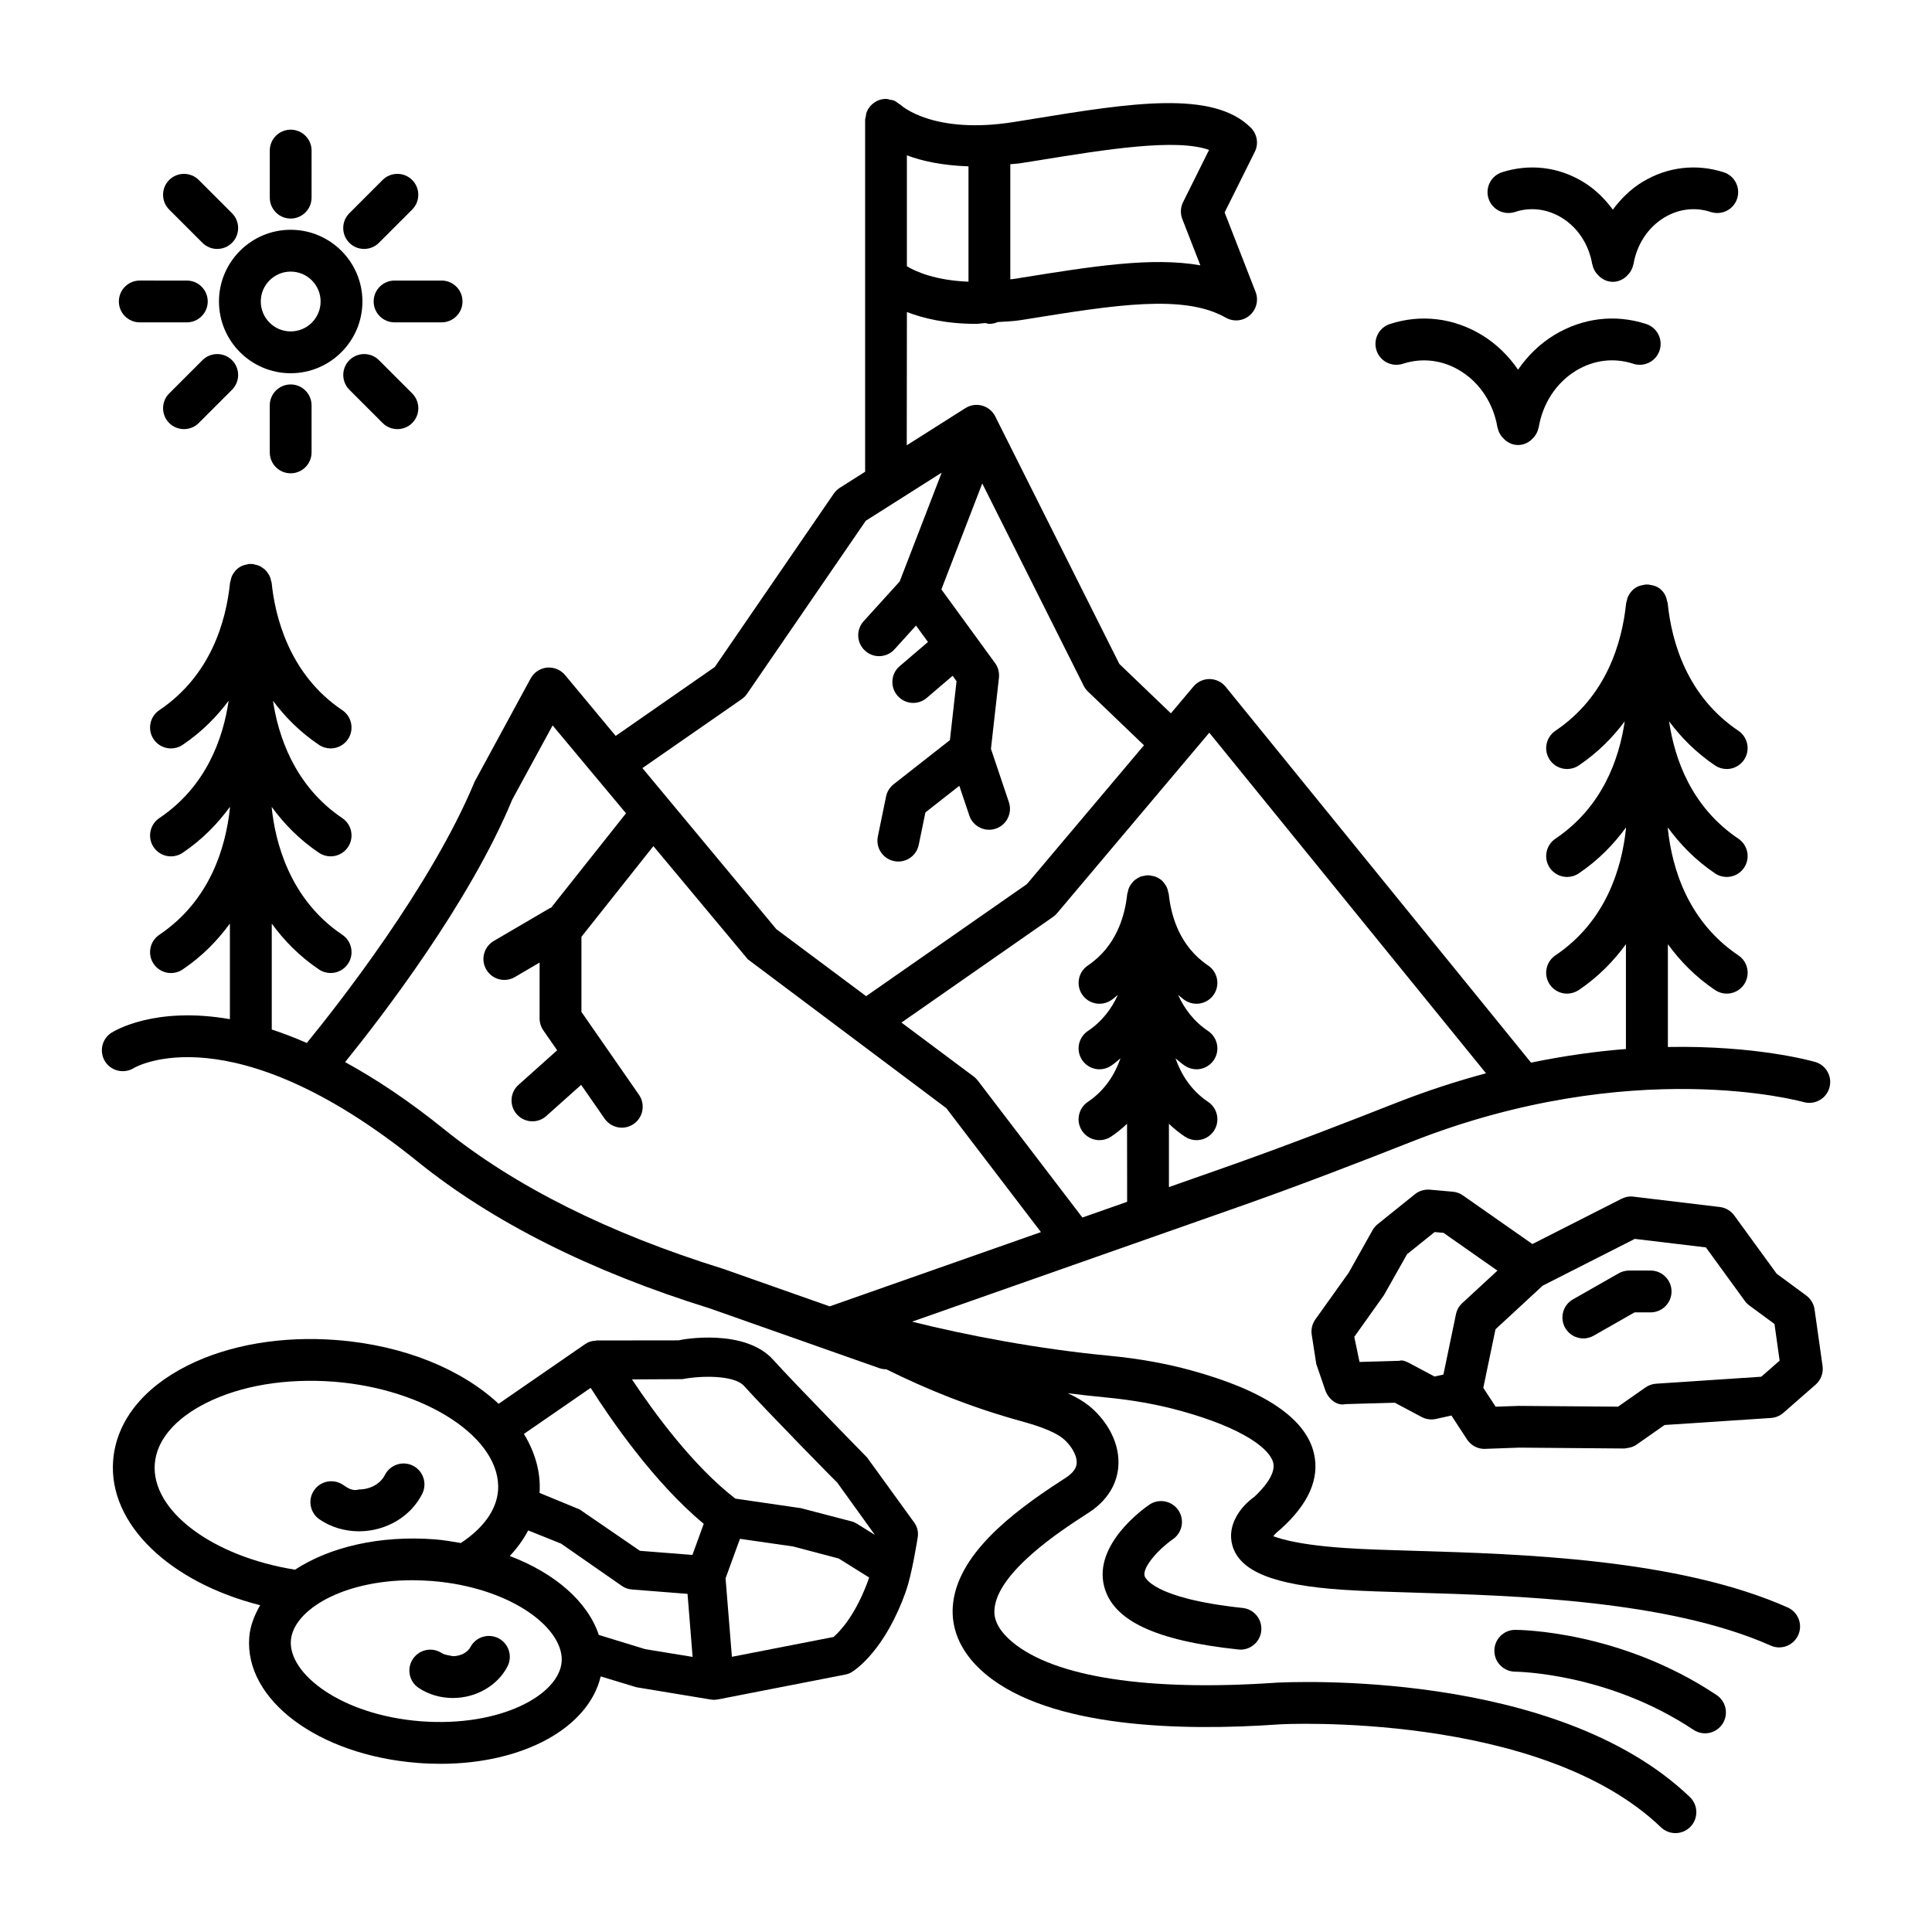 <?xml version="1.0" encoding="UTF-8"?>
<!-- Uploaded to: ICON Repo, www.iconrepo.com, Generator: ICON Repo Mixer Tools -->
<svg fill="#000000" width="800px" height="800px" version="1.1" viewBox="144 144 512 512" xmlns="http://www.w3.org/2000/svg">
 <g>
  <path d="m625.03 425.43c-1.086-0.312-15.734-4.406-39.027-3.969v-27.238c3.211 4.391 7.223 8.594 12.512 12.156 0.961 0.633 2.027 0.945 3.094 0.945 1.77 0 3.527-0.863 4.594-2.445 1.703-2.539 1.027-5.988-1.5-7.688-13.445-9.039-17.59-23.148-18.703-33.516v-0.379c3.211 4.394 7.223 8.598 12.512 12.164 0.945 0.633 2.027 0.945 3.094 0.945 1.77 0 3.527-0.863 4.594-2.445 1.703-2.539 1.027-5.973-1.5-7.688-12.438-8.371-16.891-21.047-18.375-31.109 3.16 4.223 7.082 8.254 12.184 11.691 0.945 0.633 2.027 0.945 3.094 0.945 1.77 0 3.527-0.863 4.594-2.445 1.703-2.539 1.027-5.973-1.5-7.688-13.57-9.137-17.676-23.418-18.746-33.812-0.023-0.215-0.125-0.395-0.168-0.602-0.051-0.23-0.086-0.457-0.164-0.68-0.051-0.145-0.082-0.293-0.148-0.434-0.699-1.738-2.176-2.93-4.188-3.137-0.094-0.016-0.172-0.074-0.266-0.082-0.098-0.016-0.176 0.027-0.277 0.02s-0.188-0.059-0.293-0.059c-0.102 0-0.184 0.051-0.285 0.059s-0.18-0.031-0.285-0.016c-0.113 0.012-0.203 0.078-0.316 0.098-1.422 0.172-2.559 0.844-3.363 1.875-0.027 0.035-0.051 0.07-0.082 0.102-0.266 0.355-0.508 0.711-0.684 1.129-0.066 0.145-0.102 0.293-0.156 0.445-0.082 0.223-0.117 0.457-0.168 0.691-0.039 0.203-0.145 0.379-0.168 0.59-1.066 10.391-5.176 24.676-18.746 33.812-2.527 1.715-3.203 5.148-1.5 7.688 1.066 1.582 2.824 2.445 4.594 2.445 1.066 0 2.148-0.312 3.094-0.945 5.102-3.438 9.023-7.469 12.184-11.691-1.484 10.066-5.938 22.738-18.375 31.109-2.527 1.715-3.203 5.148-1.5 7.688 1.066 1.582 2.824 2.445 4.594 2.445 1.066 0 2.148-0.312 3.094-0.945 5.289-3.566 9.301-7.769 12.512-12.164v0.379c-1.113 10.367-5.258 24.477-18.703 33.516-2.527 1.703-3.203 5.148-1.5 7.688 1.066 1.582 2.824 2.445 4.594 2.445 1.066 0 2.137-0.312 3.094-0.945 5.289-3.559 9.301-7.762 12.512-12.156v27.777c-7.707 0.598-16.141 1.75-25.145 3.609l-80.926-99.598c-1.039-1.285-2.594-2.027-4.242-2.055h-0.055c-1.637 0-3.176 0.73-4.231 1.973l-5.996 7.113-13.652-13.086-32.895-65.609c-0.703-1.391-1.961-2.434-3.473-2.852-1.488-0.418-3.109-0.176-4.434 0.664l-15.543 9.848 0.043-35.312c4.422 1.691 10.402 3.133 18.312 3.133 0.754 0 1.723-0.184 2.512-0.211 0.348 0.07 0.672 0.211 1.039 0.211 0.797 0 1.543-0.184 2.227-0.484 2.039-0.16 3.891-0.152 6.141-0.516l1.785-0.285c23.137-3.731 41.422-6.664 52.477-0.363 2.055 1.16 4.594 0.934 6.367-0.621 1.77-1.527 2.391-4.016 1.539-6.203l-8.203-21.055 8-16.066c1.055-2.121 0.633-4.676-1.027-6.352-10-10.121-32.094-6.539-57.609-2.391l-5.082 0.824c-21.164 3.391-29.703-4.109-30.176-4.543-0.152-0.145-0.348-0.203-0.512-0.328-0.398-0.309-0.793-0.621-1.27-0.812-0.309-0.121-0.637-0.129-0.957-0.195-0.367-0.078-0.711-0.223-1.098-0.223-2.309 0-4.285 1.43-5.113 3.441-0.16 0.391-0.18 0.805-0.246 1.215-0.051 0.301-0.18 0.57-0.18 0.887v93.266l-6.688 4.238c-0.633 0.406-1.176 0.934-1.609 1.539l-31.543 45.961-26.262 18.266-13.414-16.129c-1.16-1.406-3.016-2.137-4.797-1.973-1.824 0.188-3.445 1.258-4.324 2.867l-14.84 27.34c-11.465 27.695-36.426 59.398-44.484 69.266-3.238-1.41-6.344-2.609-9.285-3.566v-28.059c3.211 4.387 7.223 8.582 12.512 12.145 0.945 0.633 2.027 0.945 3.094 0.945 1.77 0 3.527-0.863 4.594-2.445 1.703-2.539 1.027-5.988-1.5-7.688-14.207-9.551-17.816-25.066-18.703-33.594v-0.281c3.211 4.387 7.223 8.586 12.512 12.145 0.945 0.633 2.027 0.945 3.094 0.945 1.77 0 3.527-0.863 4.594-2.445 1.703-2.539 1.027-5.988-1.5-7.688-12.918-8.688-17.059-22.266-18.371-31.09 3.16 4.215 7.082 8.238 12.18 11.672 0.945 0.633 2.027 0.945 3.094 0.945 1.77 0 3.527-0.863 4.594-2.445 1.703-2.539 1.027-5.988-1.5-7.688-14.312-9.621-17.879-25.312-18.73-33.797-0.02-0.199-0.133-0.359-0.176-0.555-0.051-0.25-0.086-0.5-0.172-0.738-0.074-0.203-0.152-0.391-0.25-0.582-0.105-0.207-0.238-0.383-0.367-0.574-0.148-0.227-0.277-0.449-0.461-0.652-0.152-0.172-0.312-0.316-0.484-0.469-0.152-0.133-0.32-0.227-0.48-0.34-0.23-0.164-0.445-0.332-0.699-0.457-0.203-0.102-0.402-0.176-0.617-0.25-0.23-0.082-0.465-0.105-0.707-0.16-0.184-0.039-0.336-0.145-0.531-0.164-0.098-0.012-0.172 0.027-0.266 0.02-0.105-0.008-0.195-0.062-0.301-0.062-0.098 0-0.184 0.051-0.281 0.059-0.094 0.004-0.18-0.039-0.273-0.031-0.156 0.016-0.277 0.105-0.43 0.133-0.574 0.086-1.086 0.246-1.57 0.484-0.062 0.031-0.121 0.062-0.184 0.098-0.57 0.316-1.055 0.715-1.461 1.219-0.059 0.07-0.105 0.137-0.164 0.207-0.246 0.34-0.484 0.676-0.652 1.074-0.062 0.137-0.102 0.277-0.152 0.422-0.09 0.246-0.129 0.5-0.184 0.762-0.039 0.191-0.137 0.352-0.156 0.547-1.066 10.391-5.176 24.676-18.758 33.812-2.527 1.703-3.203 5.148-1.5 7.688 1.066 1.582 2.824 2.445 4.594 2.445 1.066 0 2.148-0.312 3.094-0.945 5.109-3.438 9.035-7.477 12.199-11.703-1.484 10.066-5.938 22.746-18.387 31.121-2.527 1.703-3.203 5.148-1.5 7.688 1.066 1.582 2.824 2.445 4.594 2.445 1.066 0 2.148-0.312 3.094-0.945 5.297-3.566 9.312-7.773 12.527-12.172v0.387c-1.113 10.367-5.258 24.465-18.715 33.516-2.527 1.703-3.203 5.148-1.5 7.688 1.066 1.582 2.824 2.445 4.594 2.445 1.066 0 2.148-0.312 3.094-0.945 5.297-3.566 9.312-7.773 12.527-12.172v25.34c-19.961-3.496-30.727 3.16-31.473 3.656-2.512 1.66-3.203 5.027-1.582 7.582 1.637 2.566 5.043 3.297 7.621 1.703 0.242-0.164 25.746-15.121 75.164 24.785 19.84 16.027 45.973 29.148 77.477 38.934l44.824 15.797c0.609 0.215 1.23 0.324 1.84 0.324 0.016 0 0.027-0.016 0.043-0.016 10.801 5.367 22.566 10.117 35.715 13.746 3.527 0.973 8.512 2.5 11.121 4.594 1.852 1.488 3.688 4.148 3.664 6.367-0.016 0.824-0.258 2.094-2.231 3.594-0.363 0.285-1.082 0.73-2.012 1.34-12.891 8.363-27.797 19.73-28.609 33.445-0.27 4.555 1.027 11.34 8.758 17.77 17.164 14.242 51.785 15.094 77.719 13.27 0.715-0.094 69.109-3.527 101.21 27.273 1.082 1.027 2.461 1.539 3.836 1.539 1.461 0 2.906-0.582 4-1.703 2.109-2.215 2.039-5.715-0.164-7.84-35.57-34.121-106.5-30.461-109.57-30.324-34.027 2.352-58.785-1.461-69.949-10.73-5.043-4.188-4.852-7.516-4.785-8.609 0.582-9.879 17.891-21.121 23.582-24.812 1.258-0.812 2.176-1.418 2.676-1.797 5.379-4.094 6.566-8.934 6.609-12.27 0.094-6.473-3.961-12.066-7.797-15.148-1.547-1.238-3.406-2.324-5.656-3.348 3.336 0.418 6.695 0.797 10.062 1.117 6.988 0.664 13.609 1.84 19.715 3.516 16.891 4.637 23.824 10.176 24.691 13.824 0.758 3.215-3.137 7.269-5.027 9.012-3.637 2.582-7.324 7.484-5.809 12.863 1.945 6.891 10.973 10.527 29.246 11.758 5.203 0.352 11.621 0.539 18.867 0.758 26.867 0.797 67.461 2 94.559 14.039 0.73 0.324 1.488 0.484 2.242 0.484 2.121 0 4.137-1.23 5.055-3.297 1.242-2.785-0.016-6.055-2.812-7.297-29.082-12.934-70.988-14.176-98.707-15-7.094-0.215-13.379-0.391-18.461-0.742-14.434-0.961-18.594-3.027-19.148-3.121 0.312-0.445 0.988-1.137 1.863-1.812 7.484-6.688 10.488-13.473 8.906-20.191-2.176-9.258-13.121-16.637-32.543-21.961-6.703-1.84-13.973-3.137-21.582-3.863-18.969-1.801-37.961-5.43-52.363-9.047l64.688-22.742c0.004-0.004 0.008-0.004 0.012-0.004l21.316-7.492c17.055-5.988 33.703-12.461 46.312-17.434 58.691-23.109 103.46-10.648 103.91-10.527 2.918 0.84 6-0.824 6.852-3.769 0.855-2.934-0.82-6-3.754-6.852zm-213.29-237.91c0.969-0.121 1.812-0.121 2.824-0.285l5.094-0.812c17.055-2.769 36.082-5.84 44.746-2.688l-6.879 13.84c-0.688 1.391-0.77 3.016-0.203 4.473l4.785 12.27c-12.906-2.285-28.719 0.285-47.516 3.297l-1.785 0.297c-0.383 0.059-0.691 0.059-1.066 0.109zm-27.406-2.359c4.004 1.523 9.484 2.699 16.324 2.922v30.566c-8.699-0.332-13.934-2.637-16.324-4.09zm-43.773 144.12c0.539-0.379 1.027-0.852 1.406-1.406l31.473-45.867 20.117-12.75-11.133 28.84-9.551 10.535c-2.055 2.258-1.891 5.758 0.379 7.812 1.055 0.973 2.391 1.445 3.715 1.445 1.5 0 3.016-0.621 4.094-1.824l5.691-6.277 3.168 4.348-7.496 6.402c-2.324 1.973-2.594 5.473-0.609 7.797 1.094 1.285 2.648 1.945 4.203 1.945 1.27 0 2.555-0.445 3.594-1.34l6.84-5.844 1.039 1.426-1.758 15.621-14.918 11.703c-1.027 0.812-1.742 1.961-2 3.242l-2.176 10.582c-0.621 2.988 1.312 5.918 4.297 6.527 0.379 0.082 0.758 0.121 1.121 0.121 2.582 0 4.879-1.812 5.418-4.434l1.77-8.582 8.984-7.051 2.652 7.875c0.77 2.309 2.934 3.769 5.242 3.769 0.582 0 1.176-0.094 1.77-0.297 2.891-0.973 4.445-4.109 3.473-7.016l-4.754-14.129 2.121-18.848c0.148-1.379-0.215-2.769-1.027-3.879l-14.23-19.527 10.836-28.078 26.895 53.645c0.285 0.555 0.664 1.066 1.121 1.512l14.84 14.227-31.031 36.801-42.602 29.691-23.793-17.758-35.496-42.684zm23.309 160.92-28.254-9.957c-30.367-9.434-55.258-21.895-74.016-37.055-9.473-7.648-18.145-13.336-26.141-17.723 9.695-11.992 33.023-42.285 44.289-69.562l10.703-19.664 11.082 13.281c0.027 0.039 0.027 0.086 0.055 0.121 0.047 0.07 0.133 0.094 0.184 0.16l8.125 9.734-19.844 25.012c-0.102 0.051-0.215 0.051-0.312 0.105l-14.891 8.715c-2.637 1.555-3.527 4.945-1.973 7.582 1.027 1.758 2.879 2.742 4.769 2.742 0.961 0 1.918-0.242 2.797-0.758l6.555-3.844v14.801c0 1.121 0.352 2.231 0.988 3.164l3.668 5.285-10.246 9.16c-2.285 2.027-2.473 5.527-0.434 7.812 1.094 1.23 2.609 1.852 4.121 1.852 1.312 0 2.637-0.473 3.688-1.418l9.227-8.246 6.223 8.965c1.082 1.539 2.812 2.379 4.555 2.379 1.094 0 2.188-0.324 3.164-1 2.5-1.73 3.121-5.191 1.391-7.703l-15.258-21.973v-19.906l19.07-24.035 25.027 29.996 52.598 39.449 25.078 32.848zm150.1-53.918c-12.527 4.934-29.055 11.367-45.934 17.297l-14.258 5.012v-16.773c1.266 1.195 2.652 2.34 4.215 3.394 0.961 0.633 2.027 0.945 3.094 0.945 1.77 0 3.527-0.863 4.594-2.445 1.703-2.539 1.027-5.988-1.5-7.688-4.656-3.129-7.172-7.375-8.668-11.551 0.805 0.664 1.57 1.344 2.477 1.957 0.961 0.633 2.027 0.945 3.094 0.945 1.77 0 3.527-0.863 4.594-2.445 1.703-2.539 1.027-5.988-1.5-7.688-3.918-2.633-6.379-6.066-7.965-9.578 0.598 0.465 1.125 0.965 1.773 1.402 0.961 0.633 2.027 0.945 3.094 0.945 1.77 0 3.527-0.863 4.594-2.445 1.703-2.539 1.027-5.988-1.5-7.688-7.539-5.066-9.84-13.109-10.445-18.961-0.02-0.191-0.121-0.348-0.156-0.535-0.055-0.262-0.09-0.516-0.18-0.762-0.059-0.164-0.113-0.324-0.188-0.48-0.152-0.34-0.355-0.625-0.562-0.926-0.09-0.121-0.176-0.238-0.277-0.352-0.055-0.066-0.098-0.137-0.156-0.199-0.031-0.035-0.055-0.074-0.086-0.109-0.344-0.359-0.742-0.629-1.176-0.875-0.039-0.023-0.078-0.043-0.117-0.062-0.535-0.285-1.105-0.461-1.738-0.539-0.105-0.016-0.188-0.082-0.297-0.09-0.098-0.016-0.18 0.027-0.273 0.02-0.102-0.008-0.191-0.059-0.297-0.059-0.102 0-0.188 0.051-0.289 0.059-0.098 0.008-0.18-0.031-0.277-0.02-0.121 0.012-0.215 0.082-0.332 0.102-0.414 0.059-0.809 0.129-1.184 0.277-0.09 0.035-0.16 0.094-0.246 0.133-0.051 0.023-0.094 0.051-0.141 0.078-0.117 0.059-0.23 0.117-0.344 0.184-0.363 0.223-0.707 0.445-1.008 0.746-0.098 0.094-0.168 0.207-0.262 0.309-0.137 0.152-0.25 0.309-0.367 0.473-0.188 0.273-0.371 0.527-0.512 0.832-0.078 0.164-0.137 0.324-0.199 0.496-0.09 0.25-0.129 0.512-0.184 0.777-0.035 0.184-0.137 0.336-0.156 0.523-0.609 5.852-2.906 13.891-10.445 18.961-2.527 1.703-3.203 5.148-1.5 7.688 1.066 1.582 2.824 2.445 4.594 2.445 1.066 0 2.137-0.312 3.094-0.945 0.652-0.438 1.18-0.938 1.773-1.402-1.586 3.512-4.047 6.945-7.965 9.578-2.527 1.703-3.203 5.148-1.5 7.688 1.066 1.582 2.824 2.445 4.594 2.445 1.066 0 2.137-0.312 3.094-0.945 0.91-0.609 1.672-1.293 2.477-1.957-1.492 4.176-4.012 8.422-8.668 11.551-2.527 1.703-3.203 5.148-1.5 7.688 1.066 1.582 2.824 2.445 4.594 2.445 1.066 0 2.137-0.312 3.094-0.945 1.566-1.055 2.949-2.203 4.215-3.394l0.027 20.672-11.859 4.168-27.738-36.32c-0.312-0.391-0.676-0.758-1.082-1.066l-19.133-14.281 40.176-28.004c0.406-0.27 0.758-0.609 1.066-0.973l40.34-47.84 73.336 90.258c-7.633 2.047-15.582 4.602-23.836 7.852z"/>
  <path d="m454.84 551.9c2.512-1.742 3.148-5.191 1.418-7.703-1.703-2.488-5.16-3.164-7.676-1.434-1.527 1.039-14.785 10.488-11.988 21.582 2.297 9.109 13.594 14.445 35.57 16.785 0.188 0.027 0.391 0.039 0.594 0.039 2.785 0 5.191-2.109 5.488-4.961 0.324-3.039-1.879-5.758-4.918-6.082-24.23-2.582-25.934-8.242-26-8.488-0.613-2.402 3.957-7.293 7.512-9.738z"/>
  <path d="m221.03 242.91c10.488 0 19.016-8.527 19.016-19.016 0-10.473-8.527-19-19.016-19-10.473 0-19 8.527-19 19 0 10.488 8.527 19.016 19 19.016zm0-26.934c4.379 0 7.934 3.555 7.934 7.918 0 4.379-3.555 7.934-7.934 7.934-4.363 0-7.918-3.555-7.918-7.934 0-4.363 3.555-7.918 7.918-7.918z"/>
  <path d="m221.03 201.92c3.055 0 5.539-2.488 5.539-5.539l0.004-12.477c0-3.055-2.488-5.539-5.539-5.539-3.055 0-5.539 2.488-5.539 5.539v12.473c-0.004 3.055 2.484 5.543 5.535 5.543z"/>
  <path d="m197.65 208.35c1.082 1.082 2.5 1.621 3.918 1.621 1.418 0 2.836-0.539 3.918-1.621 2.16-2.16 2.16-5.676 0-7.84l-8.812-8.812c-2.16-2.16-5.676-2.16-7.84 0-2.16 2.16-2.16 5.676 0 7.84z"/>
  <path d="m181.04 229.43h12.473c3.055 0 5.539-2.488 5.539-5.539 0-3.055-2.488-5.539-5.539-5.539l-12.473-0.004c-3.055 0-5.539 2.488-5.539 5.539-0.004 3.055 2.484 5.543 5.539 5.543z"/>
  <path d="m197.65 239.45-8.812 8.812c-2.16 2.16-2.16 5.676 0 7.84 1.082 1.082 2.5 1.621 3.918 1.621 1.418 0 2.836-0.539 3.918-1.621l8.812-8.812c2.16-2.16 2.16-5.676 0-7.84-2.16-2.16-5.672-2.16-7.836 0z"/>
  <path d="m215.49 251.42v12.473c0 3.055 2.488 5.539 5.539 5.539 3.055 0 5.539-2.488 5.539-5.539v-12.473c0-3.055-2.488-5.539-5.539-5.539-3.051 0-5.539 2.488-5.539 5.539z"/>
  <path d="m236.59 239.45c-2.16 2.16-2.16 5.676 0 7.84l8.812 8.812c1.082 1.082 2.5 1.621 3.918 1.621 1.418 0 2.836-0.539 3.918-1.621 2.16-2.16 2.16-5.676 0-7.84l-8.812-8.812c-2.16-2.16-5.676-2.16-7.836 0z"/>
  <path d="m243.02 223.89c0 3.055 2.488 5.539 5.539 5.539h12.473c3.055 0 5.539-2.488 5.539-5.539 0-3.055-2.488-5.539-5.539-5.539h-12.473c-3.051 0-5.539 2.484-5.539 5.539z"/>
  <path d="m240.5 209.97c1.418 0 2.836-0.539 3.918-1.621l8.812-8.812c2.16-2.16 2.16-5.676 0-7.84-2.16-2.16-5.676-2.16-7.84 0l-8.812 8.812c-2.16 2.16-2.16 5.676 0 7.84 1.082 1.078 2.5 1.621 3.922 1.621z"/>
  <path d="m373.79 530.25c-0.016-0.016-19.148-19.516-24.906-25.918-7.555-8.379-24.191-5.406-25.039-5.121l-21.758 0.027c-0.082 0-0.148 0.066-0.23 0.07-0.812 0.031-1.625 0.195-2.367 0.633-0.074 0.043-0.113 0.117-0.188 0.164-0.051 0.031-0.117 0.02-0.164 0.051l-22.996 15.863c-9.637-8.988-24.801-15.465-42.789-16.879-14.594-1.16-28.703 1.242-39.691 6.758-11.879 5.973-18.879 14.906-19.676 25.148-1.32 16.812 14.961 32.273 38.961 38.352-1.516 2.641-2.652 5.43-2.891 8.477-1.297 16.609 18.285 31.242 44.582 33.312 2.066 0.164 4.109 0.242 6.109 0.242 21.859 0 39.188-9.488 42.449-23.164l9.434 2.867 19.77 3.269c0.285 0.039 0.566 0.066 0.852 0.066 0.137 0 0.27 0 0.418-0.016 0.051-0.004 0.086-0.035 0.137-0.039 0.148-0.016 0.297-0.012 0.445-0.043l33.785-6.594c0.594-0.121 1.176-0.336 1.703-0.664 0.891-0.539 8.863-5.769 14.406-21.621 1.512-4.352 2.918-13.137 3.066-14.121 0.215-1.352-0.109-2.731-0.906-3.836zm-188.77 1.66c0.5-6.231 5.324-11.945 13.621-16.109 9.203-4.621 21.164-6.594 33.852-5.637 24.648 1.945 44.555 15.176 43.488 28.906-0.41 5.129-3.965 9.961-9.852 13.844-2.242-0.379-4.477-0.777-6.84-0.965-14.789-1.141-28.027 2.094-37.109 8.035-21.898-3.508-38.137-15.617-37.16-28.074zm70.488 68.246c-21.137-1.66-35.109-12.621-34.422-21.418 0.633-8.043 13.688-15.961 32.121-15.961 1.691 0 3.434 0.066 5.215 0.203 2.648 0.207 5.184 0.562 7.59 1.039 0.059 0.016 0.113 0.031 0.172 0.047 16.707 3.363 27.246 12.652 26.656 20.32-0.695 8.797-16.238 17.363-37.332 15.77zm59.488-19.109-12.309-3.773c-2.918-8.77-11.543-16.344-23.598-20.918 2.008-2.121 3.629-4.383 4.879-6.781l8.719 3.5 16.148 11.23c0.758 0.527 1.637 0.836 2.555 0.918l14.812 1.168 1.344 16.703zm12.5-24.973-13.906-1.094-15.973-10.961-10.629-4.375c0.367-5.496-1.195-10.766-4.148-15.641l17.691-12.203c5.207 8.207 16.742 25.066 29.965 36.027zm46.84 6c-3.473 9.973-7.918 14.434-9.445 15.742l-26.93 5.254-1.68-20.797 3.812-10.469 14.094 2.023 12.066 3.188 8.086 5.043c-0.004 0.008-0.004 0.012-0.004 0.016zm-3.258-14.285c-0.434-0.27-0.918-0.484-1.418-0.609l-13.406-3.5-17.383-2.531c-11.191-8.625-21.555-22.797-27.391-31.594l13.367-0.07c5.066-0.973 13.742-1.082 16.312 1.785 5.758 6.391 24.648 25.648 24.73 25.648l9.969 13.848z"/>
  <path d="m239.03 549.81h0.094c7.188 0 13.758-3.906 16.785-9.961 1.352-2.742 0.242-6.066-2.488-7.434-2.742-1.363-6.055-0.242-7.434 2.488-1.137 2.297-3.891 3.824-6.867 3.824-1.648 0.527-3.027-0.406-4.188-1.215-2.527-1.715-5.961-1.094-7.703 1.434-1.73 2.512-1.082 5.961 1.434 7.703 2.988 2.035 6.566 3.133 10.367 3.16z"/>
  <path d="m276.12 578.16c-2.731-1.391-6.055-0.352-7.473 2.363-0.594 1.16-2.285 2.379-4.637 2.379-0.555-0.148-2.137-0.285-2.945-0.812-2.527-1.676-5.973-0.988-7.664 1.582-1.691 2.555-0.973 5.988 1.582 7.664 2.594 1.715 5.676 2.621 8.879 2.648h0.164c6.148 0 11.812-3.269 14.461-8.352 1.402-2.715 0.336-6.055-2.367-7.473z"/>
  <path d="m622.68 487.33-7.852-5.785-11.23-15.434c-0.906-1.242-2.285-2.055-3.812-2.242l-22.906-2.742c-1.16-0.148-2.203 0.082-3.164 0.566l-23.617 11.992-18.426-12.898c-0.797-0.555-1.715-0.891-2.688-0.973l-6.055-0.539c-1.406-0.109-2.852 0.297-3.961 1.203l-9.867 7.934c-0.539 0.434-1 0.973-1.352 1.582l-6.34 11.297-8.824 12.363c-0.836 1.16-1.176 2.594-0.973 4l1.215 7.824 2.363 6.891c0.77 2.297 3.066 4.297 5.391 3.731l13.055-0.363 7.121 3.785c0.797 0.418 1.691 0.648 2.594 0.648 0.391 0 0.797-0.055 1.191-0.137l4.102-0.906 4.129 6.336c1.027 1.566 2.769 2.512 4.637 2.512 0.066 0 0.137 0 0.203-0.016l9.012-0.324 27.84 0.23c1.391-0.188 2.269-0.352 3.215-1.012l7.445-5.215 28.203-1.863c1.215-0.082 2.363-0.566 3.285-1.363l8.543-7.473c1.406-1.23 2.094-3.082 1.84-4.934l-2.121-14.988c-0.207-1.473-0.992-2.797-2.195-3.688zm-91.176 2.016c-0.852 0.785-1.434 1.812-1.66 2.945l-3.324 15.98-2.352 0.523-6.621-3.527c-0.84-0.445-1.852-0.945-2.758-0.633l-10.5 0.297-1.391-6.648 7.852-11.039 6.137-10.867 7.297-5.863 2.363 0.203 14.289 10.016zm79.246 19.5-27.879 1.852c-1.012 0.066-1.988 0.418-2.812 1l-7.269 5.082-26.312-0.203-6.121 0.215-3.269-5 3.231-15.516 12.512-11.566 24.406-12.391 18.84 2.258 10.312 14.176c0.324 0.461 0.73 0.863 1.191 1.203l6.676 4.918 1.363 9.715z"/>
  <path d="m581.43 480.71h-5.715c-0.961 0-1.906 0.258-2.742 0.73l-12.121 6.906c-2.648 1.512-3.582 4.891-2.066 7.555 1.027 1.785 2.891 2.797 4.812 2.797 0.934 0 1.879-0.242 2.742-0.73l10.836-6.176h4.258c3.055 0 5.539-2.488 5.539-5.539-0.004-3.059-2.488-5.543-5.543-5.543z"/>
  <path d="m545.45 200.19c4.137-1.391 8.555-0.836 12.391 1.488 4.285 2.609 7.242 7.121 8.121 12.379 0.008 0.047 0.059 0.07 0.066 0.117 0.219 1.152 0.828 2.133 1.668 2.926 0.141 0.133 0.242 0.254 0.395 0.371 0.699 0.543 1.488 0.98 2.426 1.133 0.297 0.055 0.609 0.082 0.906 0.082s0.609-0.027 0.906-0.082c0.934-0.156 1.723-0.594 2.426-1.133 0.152-0.117 0.254-0.238 0.395-0.371 0.84-0.793 1.445-1.777 1.668-2.926 0.008-0.047 0.059-0.07 0.066-0.117 0.879-5.258 3.836-9.77 8.121-12.379 3.824-2.324 8.215-2.879 12.391-1.488 2.906 0.918 6.012-0.633 6.973-3.566 0.934-2.906-0.648-6.027-3.566-6.973-7.242-2.324-14.906-1.461-21.539 2.566-3.106 1.887-5.691 4.441-7.84 7.34-2.144-2.902-4.734-5.453-7.84-7.34-6.609-4.027-14.27-4.891-21.539-2.566-2.918 0.945-4.5 4.066-3.566 6.973 0.961 2.918 4.055 4.484 6.973 3.566z"/>
  <path d="m515.75 240.41c5.121-1.66 10.516-1.027 15.191 1.84 5.231 3.164 8.84 8.664 9.906 15.055 0.008 0.047 0.059 0.07 0.066 0.117 0.219 1.152 0.828 2.133 1.668 2.926 0.141 0.133 0.242 0.254 0.395 0.371 0.699 0.543 1.488 0.98 2.426 1.133 0.312 0.055 0.609 0.082 0.906 0.082s0.609-0.027 0.906-0.082c0.938-0.156 1.73-0.594 2.434-1.141 0.148-0.113 0.246-0.23 0.379-0.359 0.84-0.793 1.453-1.781 1.672-2.934 0.008-0.047 0.059-0.07 0.066-0.117 1.066-6.391 4.664-11.879 9.879-15.055 4.691-2.867 10.082-3.516 15.203-1.84 2.906 0.934 6.012-0.633 6.973-3.566 0.934-2.906-0.648-6.027-3.566-6.973-8.215-2.688-16.879-1.621-24.352 2.918-3.844 2.336-7.07 5.496-9.602 9.184-2.531-3.691-5.762-6.859-9.602-9.195-7.473-4.527-16.137-5.582-24.352-2.906-2.918 0.945-4.5 4.066-3.566 6.973 0.957 2.934 4.066 4.488 6.969 3.57z"/>
  <path d="m545.55 575.93c-3.055 0-5.527 2.473-5.527 5.527-0.016 3.055 2.461 5.539 5.512 5.555 0.242 0 24.543 0.258 47.246 15.406 0.945 0.621 2 0.934 3.066 0.934 1.785 0 3.539-0.863 4.609-2.473 1.691-2.539 1.012-5.973-1.539-7.676-25.586-17.07-52.246-17.273-53.367-17.273z"/>
 </g>
</svg>